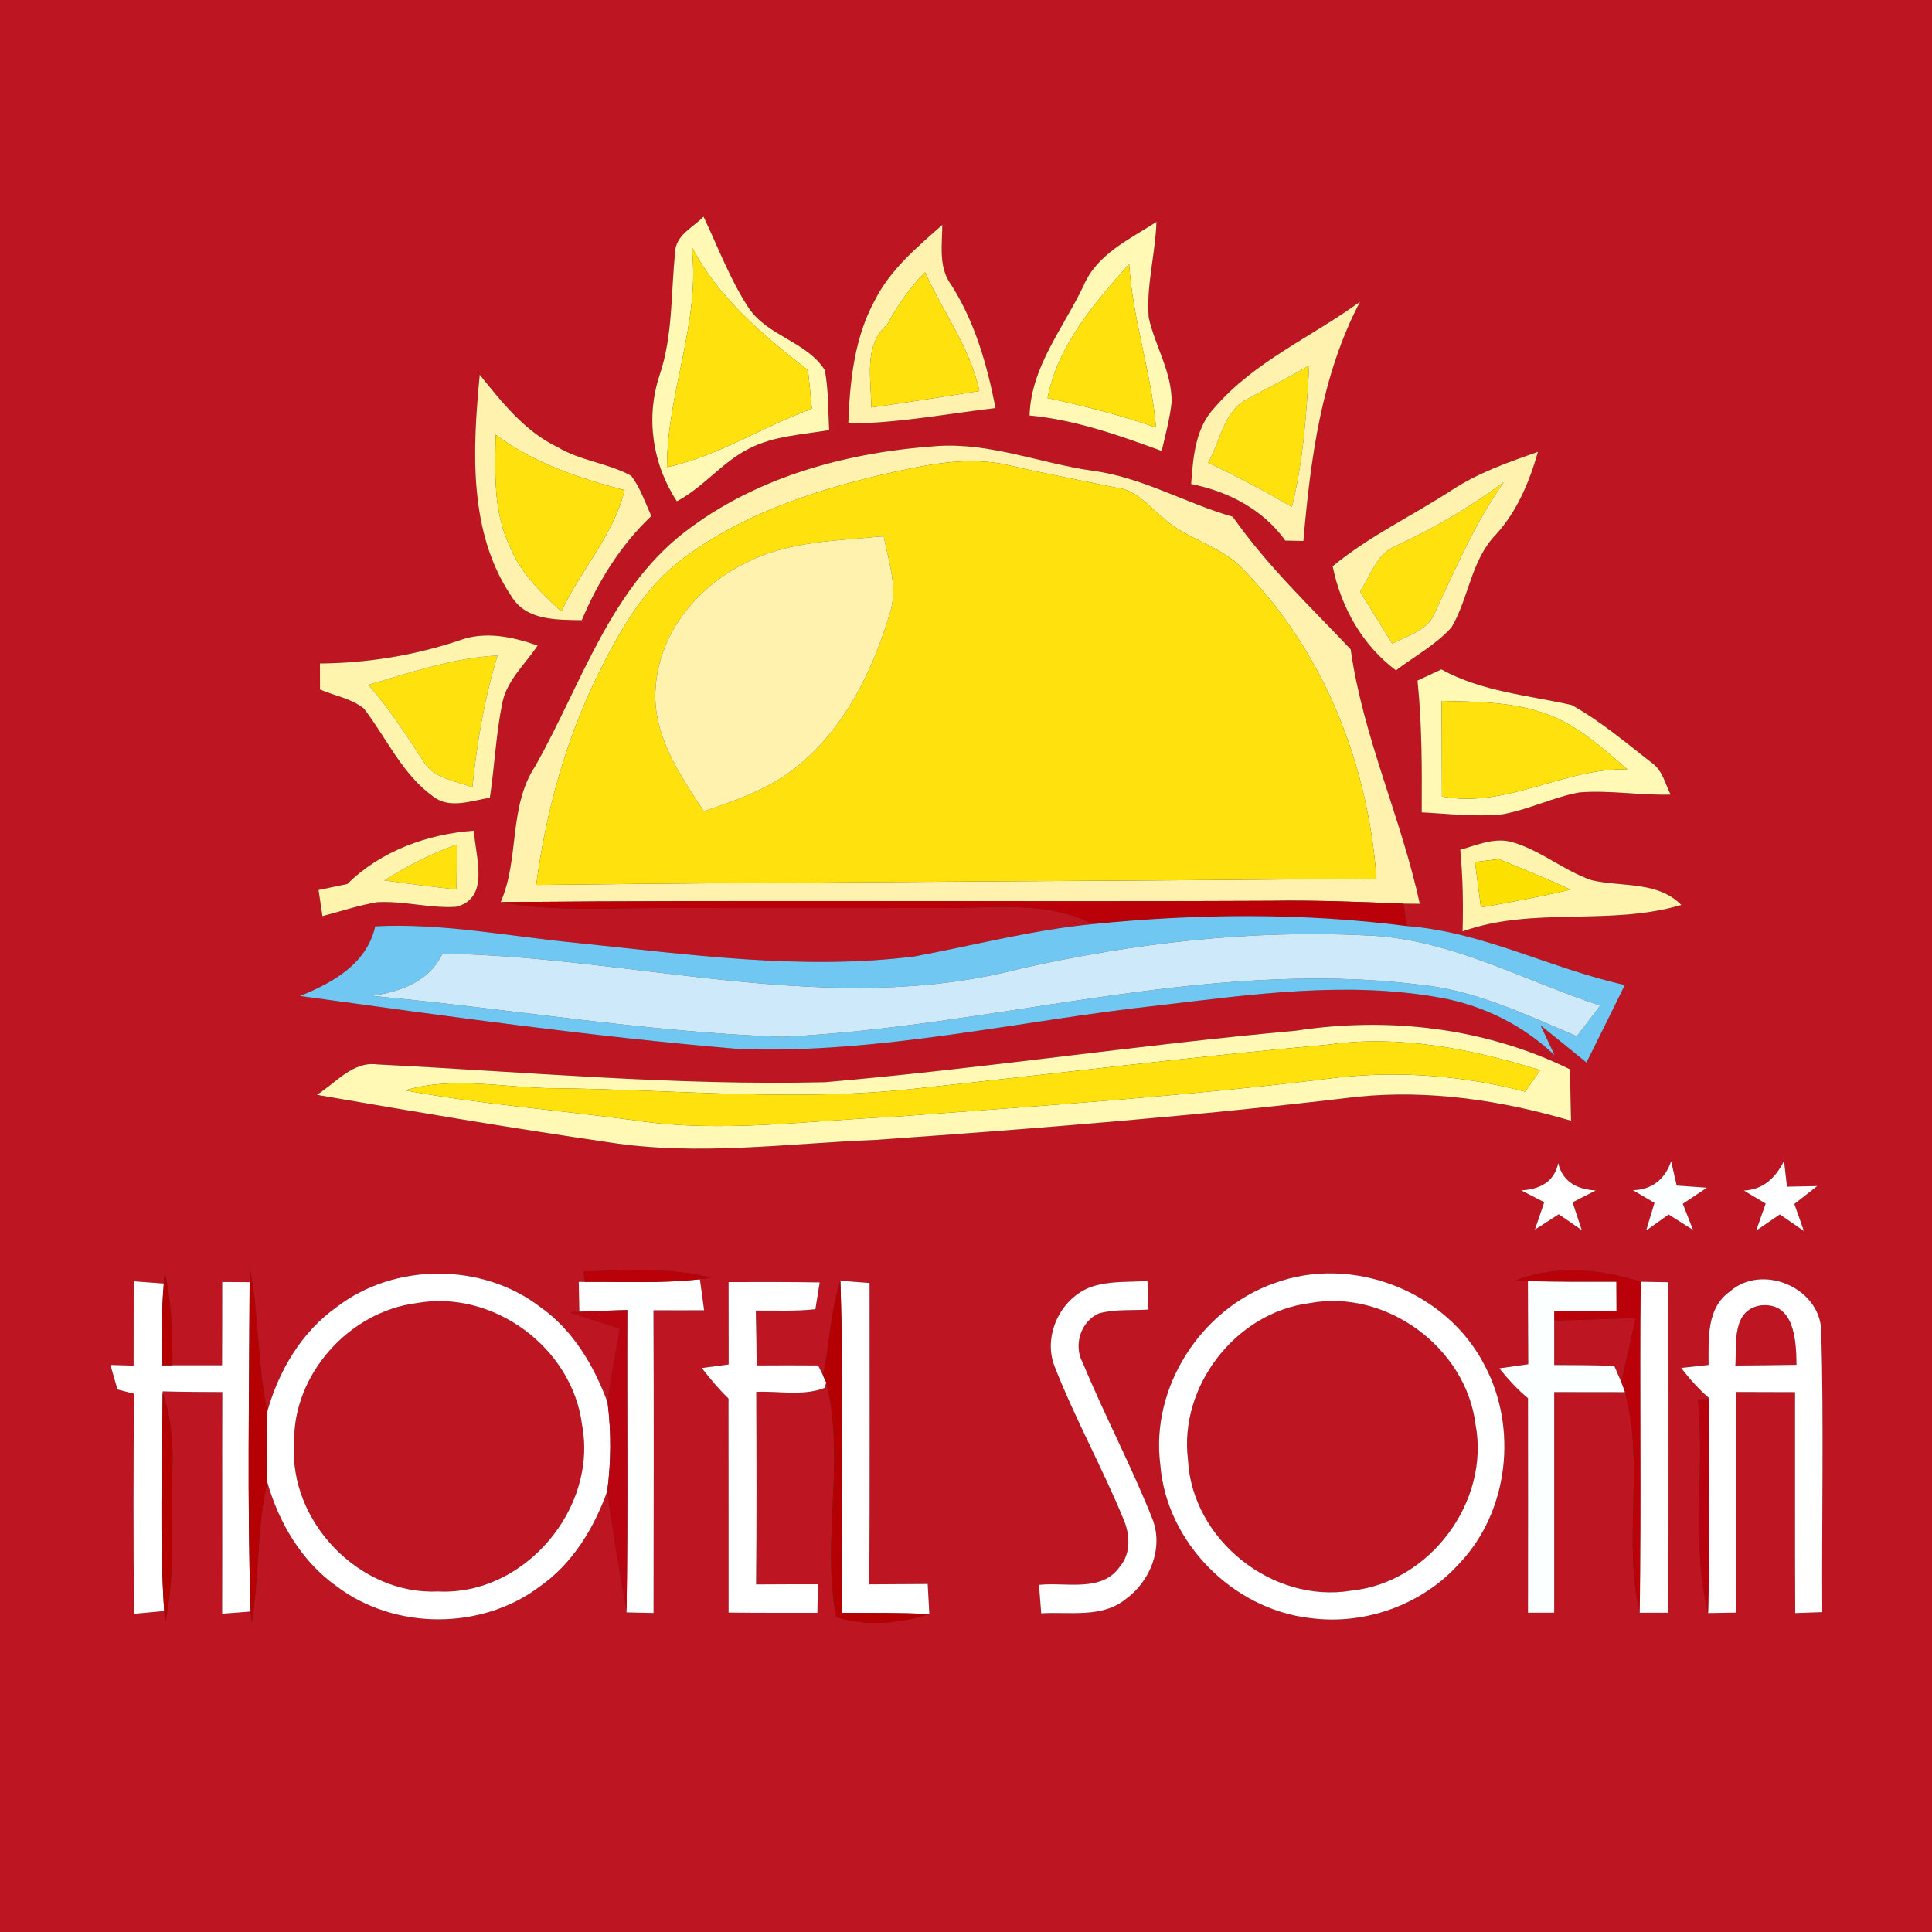 <?xml version="1.0" encoding="UTF-8" standalone="no"?>
<svg xmlns="http://www.w3.org/2000/svg" xmlns:xlink="http://www.w3.org/1999/xlink" xmlns:serif="http://www.serif.com/" width="100%" height="100%" viewBox="0 0 225 225" version="1.1" xml:space="preserve" style="fill-rule:evenodd;clip-rule:evenodd;stroke-linejoin:round;stroke-miterlimit:2;">
    <rect x="0" y="0" width="225" height="225" fill="#333333" stroke="none"/>
    <g id="_-bd1522ff" serif:id="#bd1522ff">
        <path d="M0,0L225,0L225,225L0,225L0,0M78.63,29.35C78.12,34.16 78.38,39.09 76.8,43.74C75.18,48.67 75.98,54.06 78.83,58.38C81.95,56.73 84.12,53.79 87.28,52.22C90.15,50.76 93.44,50.62 96.56,50.09C96.44,47.76 96.49,45.41 96.06,43.11C93.96,39.78 89.39,39.15 87.19,35.86C85.01,32.54 83.63,28.79 81.93,25.23C80.73,26.48 78.68,27.38 78.63,29.35M101.91,34.92C99.49,39.31 98.97,44.4 98.79,49.32C104.55,49.3 110.23,48.19 115.94,47.52C114.96,42.52 113.56,37.55 110.8,33.21C109.27,31.16 109.73,28.57 109.74,26.19C106.81,28.78 103.71,31.37 101.91,34.92M126.2,33.25C123.86,38.18 120.07,42.71 119.9,48.39C125.24,48.89 130.29,50.69 135.29,52.52C135.72,50.66 136.23,48.81 136.44,46.91C136.53,43.4 134.52,40.33 133.78,36.99C133.48,33.24 134.56,29.57 134.68,25.84C131.54,27.88 127.76,29.58 126.2,33.25M141.46,47.46C139.19,49.86 138.95,53.25 138.72,56.37C143.04,57.23 147.08,59.32 149.69,62.96C150.21,62.97 151.27,62.99 151.79,63C152.63,53.46 153.87,43.74 158.39,35.14C152.76,39.24 146.07,42.1 141.46,47.46M55.87,43.64C55.05,52.26 54.49,61.94 59.57,69.46C61.29,72.3 64.85,72.17 67.75,72.23C69.66,67.71 72.27,63.48 75.86,60.09C75.12,58.51 74.58,56.81 73.51,55.41C70.81,53.93 67.59,53.67 64.93,52.07C61.11,50.24 58.46,46.86 55.87,43.64M80.46,61.42C71.13,68.14 67.76,79.67 62.31,89.26C59.19,94.04 60.53,99.97 58.31,105.06C64.47,106.2 70.76,105.73 76.99,105.75C87.97,105.76 98.95,105.76 109.93,105.75C115.75,105.78 121.88,104.85 127.28,107.62C120.25,108.3 113.42,110.1 106.49,111.39C93.32,113.04 80.05,111.13 66.94,109.79C59.2,109.03 51.5,107.48 43.7,107.88C42.73,112.24 38.75,114.46 34.94,115.99C51.92,118.32 68.91,120.73 85.99,122.16C102.46,122.78 118.63,118.86 134.93,117.09C145.78,115.81 156.87,114.22 167.74,116.19C172.72,117.08 177.37,119.39 181.05,122.89C180.64,122.02 179.82,120.28 179.41,119.41C181.2,120.84 182.98,122.29 184.76,123.74C186.25,120.74 187.75,117.73 189.23,114.71C180.65,112.83 172.71,108.52 163.85,107.85C163.75,107.2 163.54,105.89 163.44,105.24L165.35,105.26C163.18,95.24 158.73,85.81 157.3,75.62C152.57,70.61 147.53,65.85 143.57,60.18C138.02,58.59 132.94,55.54 127.14,54.81C121.1,53.93 115.24,51.51 109.06,51.95C98.98,52.65 88.69,55.35 80.46,61.42M169.09,57.07C164.48,60.07 159.46,62.42 155.2,65.95C156.19,70.73 158.63,75.12 162.57,78.07C164.74,76.42 167.22,75.1 169.05,73.05C171.08,69.6 171.31,65.25 174.2,62.27C176.68,59.55 178.11,56.13 179.11,52.62C175.66,53.83 172.17,55.05 169.09,57.07M53.45,74.6C48.22,76.34 42.77,77.22 37.26,77.27C37.26,78.28 37.26,79.29 37.27,80.3C38.96,81.03 40.92,81.34 42.38,82.52C45.02,85.94 46.82,90.15 50.42,92.74C52.37,94.28 54.89,93.23 57.05,92.91C57.6,89.24 57.76,85.5 58.5,81.86C59.03,79.22 61.18,77.34 62.61,75.18C59.66,74.15 56.48,73.46 53.45,74.6M165.08,79.26C165.61,84.36 165.6,89.49 165.57,94.61C168.7,94.77 171.85,95.16 174.99,94.83C178.07,94.28 180.9,92.83 183.97,92.28C187.5,92.01 191.03,92.64 194.56,92.54C193.91,91.26 193.61,89.68 192.34,88.82C189.33,86.47 186.38,83.98 183.05,82.11C177.93,80.96 172.55,80.55 167.86,77.96C166.93,78.39 166,78.82 165.08,79.26M40.45,102.95C39.33,103.19 38.22,103.42 37.1,103.65C37.25,104.66 37.4,105.68 37.55,106.69C39.68,106.14 41.77,105.43 43.94,105.07C47.01,104.9 50.05,105.8 53.13,105.61C57.17,104.56 55.32,99.69 55.2,96.74C49.79,97.13 44.36,99.09 40.45,102.95M170.06,98.96C170.36,102.12 170.42,105.3 170.33,108.47C178.57,105.53 187.49,107.88 195.81,105.39C193.03,102.59 188.86,103.32 185.36,102.51C182.06,101.38 179.36,98.96 175.98,98.04C173.95,97.52 171.98,98.44 170.06,98.96M150.97,120.03C132.64,121.68 114.43,124.45 96.1,126.03C78.68,126.45 61.3,124.83 43.92,123.96C41.06,123.58 39.11,126.14 36.9,127.5C48.23,129.46 59.57,131.38 70.95,133.04C81.25,134.65 91.67,133.16 102,132.75C120.72,131.43 139.43,129.96 158.06,127.73C166.46,126.88 174.91,128.15 182.96,130.52C182.91,128.52 182.88,126.53 182.85,124.54C173.01,119.69 161.76,118.38 150.97,120.03M177.16,138.63C177.83,138.98 179.17,139.66 179.84,140.01C179.57,140.81 179.03,142.41 178.75,143.2C179.45,142.76 180.83,141.86 181.53,141.41C182.42,142.02 183.31,142.64 184.21,143.26C183.94,142.45 183.4,140.83 183.14,140.02C183.81,139.68 185.16,138.99 185.84,138.64C183.68,138.51 181.98,137.66 181.47,135.45C181.02,137.66 179.31,138.51 177.16,138.63M194.62,135.24C193.91,137.3 192.44,138.55 190.17,138.61C191.01,139.1 191.85,139.59 192.68,140.09C192.35,141.16 192.03,142.23 191.71,143.31C192.36,142.84 193.67,141.91 194.33,141.44C195.27,142.04 196.22,142.64 197.17,143.24C196.78,142.22 196.38,141.21 195.98,140.19C196.91,139.57 197.85,138.94 198.79,138.32C197.91,138.25 196.15,138.13 195.27,138.07C195.05,137.12 194.83,136.18 194.62,135.24M203.09,138.65C203.72,139.03 205,139.79 205.63,140.17C205.36,140.96 204.8,142.53 204.52,143.32C205.21,142.85 206.59,141.91 207.28,141.43C208.21,142.07 209.14,142.72 210.08,143.36C209.71,142.31 209.34,141.26 208.97,140.21C209.86,139.51 210.74,138.82 211.63,138.13C210.75,138.14 208.99,138.18 208.11,138.2C208.03,137.44 207.86,135.94 207.77,135.19C206.82,137.11 205.38,138.55 203.09,138.65M67.95,148.08L68.12,149.29L67.4,149.29C67.42,150.45 67.44,151.61 67.47,152.77L66.33,152.83C68.27,153.48 70.22,154.11 72.17,154.73C71.7,157.6 71.11,160.46 70.76,163.35C69.18,159.04 66.71,154.86 62.87,152.18C56.12,147.03 45.95,147.04 39.21,152.22C35.12,155.12 32.47,159.62 31.13,164.39C29.96,158.96 30.19,153.37 29.13,147.94L29.07,149.32C28.27,149.31 26.68,149.31 25.88,149.3C25.88,152.53 25.88,155.77 25.86,159L20.08,159C20.12,155.37 19.96,151.73 19.2,148.17L19.08,149.48C17.91,149.39 16.74,149.3 15.57,149.22C15.56,152.49 15.56,155.77 15.56,159.04C14.88,159.02 13.54,158.98 12.86,158.96C13.07,159.67 13.48,161.1 13.68,161.82C14.16,161.94 15.12,162.19 15.6,162.31C15.54,170.85 15.52,179.4 15.61,187.94C16.49,187.86 18.24,187.7 19.12,187.62L19.26,188.86C20.47,182.99 19.89,176.97 20.08,171.02C20.18,168.04 19.92,165.03 18.94,162.2L18.94,162.04C21.26,162.1 23.58,162.12 25.89,162.12C25.86,170.72 25.9,179.33 25.87,187.93C26.7,187.87 28.36,187.74 29.19,187.68L29.32,188.96C30.2,183.54 29.9,177.99 31.13,172.62C32.49,177.35 35.12,181.84 39.18,184.72C45.95,189.87 56.12,189.88 62.89,184.74C66.69,182.08 69.18,177.96 70.72,173.66C71.39,178.3 72.1,182.94 72.97,187.54L72.97,187.78C73.75,187.8 75.33,187.83 76.11,187.85C76.12,176.09 76.16,164.34 76.1,152.59C78.07,152.6 80.03,152.6 82,152.59C81.84,151.39 81.67,150.18 81.51,148.98L82.86,148.8C77.98,147.59 72.93,147.93 67.95,148.08M176.56,149.11L177.94,149.18C177.96,152.41 177.95,155.64 177.98,158.88C177.13,159 175.45,159.24 174.61,159.36C175.62,160.61 176.7,161.8 177.95,162.84C177.96,171.16 177.96,179.49 177.95,187.81L181,187.81L181,162.12C183.75,162.12 186.49,162.12 189.24,162.13C191.56,170.52 188.97,179.36 190.96,187.82L194.3,187.82C194.33,174.99 194.31,162.16 194.31,149.33C193.23,149.31 192.15,149.29 191.08,149.27C186.36,147.81 181.27,147.28 176.56,149.11M95.85,160.2L95.28,159.02C92.89,159 90.5,159 88.12,159.02C88.1,156.89 88.07,154.76 88.02,152.63C90.33,152.61 92.66,152.73 94.96,152.47C95.09,151.69 95.34,150.13 95.46,149.35C91.93,149.29 88.39,149.3 84.85,149.31C84.85,152.51 84.85,155.71 84.86,158.91C84.08,159.01 82.51,159.22 81.73,159.32C82.69,160.56 83.7,161.77 84.84,162.87C84.86,171.18 84.84,179.49 84.85,187.8C88.29,187.84 91.74,187.83 95.19,187.83C95.2,187 95.24,185.33 95.25,184.5C92.85,184.5 90.45,184.5 88.05,184.52C88.13,177.04 88.1,169.57 88.07,162.1C90.7,161.98 93.48,162.61 96,161.65L96.23,161.02C98.48,169.83 95.66,179.36 97.38,188.32C100.93,189.42 104.74,189.11 108.23,187.96C108.16,186.79 108.1,185.63 108.04,184.47C105.77,184.49 103.51,184.5 101.24,184.51C101.31,172.82 101.26,161.12 101.27,149.42C100.14,149.33 99,149.24 97.87,149.16C96.72,152.74 96.61,156.53 95.85,160.2M148.35,149.46C139.86,152.48 133.97,161.56 135.13,170.58C135.83,179.6 143.56,187.4 152.51,188.43C158.92,189.32 165.68,186.89 169.99,182.04C175.69,176.03 176.77,166.36 172.94,159.09C168.55,150.39 157.48,146.05 148.35,149.46M201.46,150.41C198.7,152.36 198.99,155.98 198.98,158.96C198.18,159.05 196.59,159.22 195.79,159.31C196.75,160.56 197.79,161.75 199,162.78L199,162.94C198.68,162.95 198.05,162.98 197.74,162.99C198.56,171.26 196.92,179.72 198.92,187.86C199.74,187.84 201.38,187.82 202.2,187.8C202.22,179.24 202.18,170.67 202.22,162.11C204.49,162.11 206.77,162.12 209.05,162.13C209.06,170.7 209.03,179.28 209.07,187.86C209.86,187.83 211.43,187.78 212.22,187.75C212.15,176.8 212.41,165.84 212.1,154.9C211.88,149.92 205.2,147.12 201.46,150.41M122.82,159.15C125.22,165.27 128.43,171.03 130.92,177.11C131.6,178.8 131.69,180.95 130.44,182.41C128.35,185.5 124.14,184.23 121,184.57C121.09,185.67 121.17,186.78 121.26,187.89C124.53,187.68 128.33,188.48 131.1,186.23C133.94,184.19 135.52,180.27 134.22,176.92C131.77,170.73 128.63,164.84 126.09,158.69C124.98,156.68 125.86,153.88 127.98,152.96C129.85,152.44 131.83,152.64 133.75,152.51C133.72,151.67 133.66,150.01 133.63,149.18C131.48,149.34 129.25,149.15 127.18,149.84C123.53,151.08 121.4,155.56 122.82,159.15Z" style="fill:rgb(189,21,34);fill-rule:nonzero;"></path>
        <path d="M48.5,151.76C57.42,150.14 66.64,156.94 67.78,165.91C69.65,175.71 61.04,185.85 51.03,185.34C41.84,185.79 33.57,177.14 34.26,168C34.1,160.05 40.68,152.75 48.5,151.76Z" style="fill:rgb(189,21,34);fill-rule:nonzero;"></path>
        <path d="M152.48,151.77C161.4,150.08 170.72,156.91 171.84,165.89C173.54,174.9 166.5,184.31 157.4,185.24C148.19,186.8 138.81,179.3 138.35,169.98C137.29,161.42 143.94,152.86 152.48,151.77Z" style="fill:rgb(189,21,34);fill-rule:nonzero;"></path>
        <path d="M202.1,159.03C202.25,156.5 201.65,152.55 205.08,152.02C209.01,151.64 209.19,156.17 209.22,158.95C206.85,158.99 204.47,159.01 202.1,159.03Z" style="fill:rgb(189,21,34);fill-rule:nonzero;"></path>
        <path d="M181,153.8C184.16,153.7 187.33,153.6 190.49,153.49C189.94,155.99 189.38,158.48 188.82,160.98C188.62,160.5 188.21,159.56 188,159.08C185.67,158.97 183.33,158.99 181,158.97L181,153.8Z" style="fill:rgb(189,21,34);fill-rule:nonzero;"></path>
    </g>
    <g id="_-fff9b5ff" serif:id="#fff9b5ff">
        <path d="M78.63,29.35C78.68,27.38 80.73,26.48 81.93,25.23C83.63,28.79 85.01,32.54 87.19,35.86C89.39,39.15 93.96,39.78 96.06,43.11C96.49,45.41 96.44,47.76 96.56,50.09C93.44,50.62 90.15,50.76 87.28,52.22C84.12,53.79 81.95,56.73 78.83,58.38C75.98,54.06 75.18,48.67 76.8,43.74C78.38,39.09 78.12,34.16 78.63,29.35M80.55,28.73C81.62,37.52 77.66,45.71 77.68,54.41C83.67,53.11 88.84,49.66 94.55,47.6C94.41,46.11 94.25,44.61 94.1,43.12C88.87,39.06 83.67,34.7 80.55,28.73Z" style="fill:rgb(255,249,181);fill-rule:nonzero;"></path>
        <path d="M126.2,33.25C127.76,29.58 131.54,27.88 134.68,25.84C134.56,29.57 133.48,33.24 133.78,36.99C134.52,40.33 136.53,43.4 136.44,46.91C136.23,48.81 135.72,50.66 135.29,52.52C130.29,50.69 125.24,48.89 119.9,48.39C120.07,42.71 123.86,38.18 126.2,33.25M122,46.36C126.27,47.28 130.51,48.34 134.63,49.79C134.08,43.35 131.89,37.19 131.5,30.73C127.46,35.35 123.21,40.13 122,46.36Z" style="fill:rgb(255,249,181);fill-rule:nonzero;"></path>
        <path d="M165.08,79.26C166,78.82 166.93,78.39 167.86,77.96C172.55,80.55 177.93,80.96 183.05,82.11C186.38,83.98 189.33,86.47 192.34,88.82C193.61,89.68 193.91,91.26 194.56,92.54C191.03,92.64 187.5,92.01 183.97,92.28C180.9,92.83 178.07,94.28 174.99,94.83C171.85,95.16 168.7,94.77 165.57,94.61C165.6,89.49 165.61,84.36 165.08,79.26M167.89,81.63C167.9,85.34 167.91,89.05 167.93,92.76C175.43,94.18 182.08,89.44 189.51,89.59C186.76,87.24 184.03,84.71 180.62,83.35C176.58,81.73 172.16,81.72 167.89,81.63Z" style="fill:rgb(255,249,181);fill-rule:nonzero;"></path>
        <path d="M150.97,120.03C161.76,118.38 173.01,119.69 182.85,124.54C182.88,126.53 182.91,128.52 182.96,130.52C174.91,128.15 166.46,126.88 158.06,127.73C139.43,129.96 120.72,131.43 102,132.75C91.67,133.16 81.25,134.65 70.95,133.04C59.57,131.38 48.23,129.46 36.9,127.5C39.11,126.14 41.06,123.58 43.92,123.96C61.3,124.83 78.68,126.45 96.1,126.03C114.43,124.45 132.64,121.68 150.97,120.03M154.75,121.65C138.74,123.07 122.79,125.05 106.81,126.76C92.89,128.33 78.89,126.91 64.94,126.74C59.03,126.77 52.98,125.26 47.18,126.98C56.09,128.63 65.14,129.28 74.11,130.5C84.01,131.97 94,130.51 103.93,130.07C121.26,128.78 138.61,127.63 155.86,125.48C163.14,124.69 170.53,125.28 177.62,127.13C178.2,126.3 178.78,125.46 179.37,124.63C171.42,122.17 163.09,120.49 154.75,121.65Z" style="fill:rgb(255,249,181);fill-rule:nonzero;"></path>
    </g>
    <g id="_-fff2aeff" serif:id="#fff2aeff">
        <path d="M101.91,34.92C103.71,31.37 106.81,28.78 109.74,26.19C109.73,28.57 109.27,31.16 110.8,33.21C113.56,37.55 114.96,42.52 115.94,47.52C110.23,48.19 104.55,49.3 98.79,49.32C98.97,44.4 99.49,39.31 101.91,34.92M103.34,37.78C100.5,40.25 101.5,44.15 101.46,47.45C105.67,46.86 109.87,46.2 114.06,45.54C112.98,40.5 109.82,36.34 107.73,31.72C105.95,33.51 104.52,35.57 103.34,37.78Z" style="fill:rgb(255,242,174);fill-rule:nonzero;"></path>
        <path d="M55.87,43.64C58.46,46.86 61.11,50.24 64.93,52.07C67.59,53.67 70.81,53.93 73.51,55.41C74.58,56.81 75.12,58.51 75.86,60.09C72.27,63.48 69.66,67.71 67.75,72.23C64.85,72.17 61.29,72.3 59.57,69.46C54.49,61.94 55.05,52.26 55.87,43.64M57.73,50.63C57.65,55 57.42,59.61 59.39,63.66C60.61,66.71 63,69.02 65.37,71.2C67.63,66.39 71.44,62.32 72.74,57.09C67.45,55.69 62.16,53.95 57.73,50.63Z" style="fill:rgb(255,242,174);fill-rule:nonzero;"></path>
        <path d="M80.46,61.42C88.69,55.35 98.98,52.65 109.06,51.95C115.24,51.51 121.1,53.93 127.14,54.81C132.94,55.54 138.02,58.59 143.57,60.18C147.53,65.85 152.57,70.61 157.3,75.62C158.73,85.81 163.18,95.24 165.35,105.26L163.44,105.24C158.3,105.03 153.15,104.83 148.01,104.91C118.11,105.06 88.2,104.8 58.31,105.06C60.53,99.97 59.19,94.04 62.31,89.26C67.76,79.67 71.13,68.14 80.46,61.42M102.16,55.41C94.29,57.31 86.39,59.99 79.81,64.85C75.08,68.27 72.14,73.48 69.62,78.61C65.85,86.28 63.56,94.61 62.45,103.06C95.07,102.69 127.69,102.64 160.3,102.33C159.33,88.77 153.98,75.37 144.22,65.75C141.68,63.45 138.14,62.71 135.59,60.43C133.83,59.03 132.34,56.99 129.92,56.78C125.87,55.93 121.8,55.19 117.76,54.25C112.57,52.94 107.25,54.27 102.16,55.41Z" style="fill:rgb(255,242,174);fill-rule:nonzero;"></path>
    </g>
    <g id="_-ffe10dff" serif:id="#ffe10dff">
        <path d="M80.55,28.73C83.67,34.7 88.87,39.06 94.1,43.12C94.25,44.61 94.41,46.11 94.55,47.6C88.84,49.66 83.67,53.11 77.68,54.41C77.66,45.71 81.62,37.52 80.55,28.73Z" style="fill:rgb(255,225,13);fill-rule:nonzero;"></path>
        <path d="M122,46.36C123.21,40.13 127.46,35.35 131.5,30.73C131.89,37.19 134.08,43.35 134.63,49.79C130.51,48.34 126.27,47.28 122,46.36Z" style="fill:rgb(255,225,13);fill-rule:nonzero;"></path>
        <path d="M103.34,37.78C104.52,35.57 105.95,33.51 107.73,31.72C109.82,36.34 112.98,40.5 114.06,45.54C109.87,46.2 105.67,46.86 101.46,47.45C101.5,44.15 100.5,40.25 103.34,37.78Z" style="fill:rgb(255,225,13);fill-rule:nonzero;"></path>
        <path d="M145.3,46.45C147.68,45.14 150.14,43.96 152.47,42.55C152.16,48.08 151.79,53.63 150.46,59.04C147.28,57.18 144.02,55.47 140.7,53.89C142.13,51.38 142.49,47.85 145.3,46.45Z" style="fill:rgb(255,225,13);fill-rule:nonzero;"></path>
        <path d="M57.73,50.63C62.16,53.95 67.45,55.69 72.74,57.09C71.44,62.32 67.63,66.39 65.37,71.2C63,69.02 60.61,66.71 59.39,63.66C57.42,59.61 57.65,55 57.73,50.63Z" style="fill:rgb(255,225,13);fill-rule:nonzero;"></path>
        <path d="M102.16,55.41C107.25,54.27 112.57,52.94 117.76,54.25C121.8,55.19 125.87,55.93 129.92,56.78C132.34,56.99 133.83,59.03 135.59,60.43C138.14,62.71 141.68,63.45 144.22,65.75C153.98,75.37 159.33,88.77 160.3,102.33C127.69,102.64 95.07,102.69 62.45,103.06C63.56,94.61 65.85,86.28 69.62,78.61C72.14,73.48 75.08,68.27 79.81,64.85C86.39,59.99 94.29,57.31 102.16,55.41M86.62,65.67C81.16,68.4 76.78,73.76 76.36,80.01C75.89,85.44 79.12,90.17 81.97,94.48C85.86,93.16 89.85,91.79 93.04,89.1C98.45,84.63 101.65,78.07 103.62,71.46C104.63,68.47 103.47,65.4 102.92,62.45C97.42,62.99 91.62,62.99 86.62,65.67Z" style="fill:rgb(255,225,13);fill-rule:nonzero;"></path>
        <path d="M162.62,63.55C167.03,61.5 171.24,59.04 175.14,56.14C171.82,60.84 169.55,66.12 167.13,71.31C166.32,73.44 163.95,74 162.14,74.96C160.89,72.93 159.64,70.91 158.38,68.88C159.65,67.02 160.31,64.43 162.62,63.55Z" style="fill:rgb(255,225,13);fill-rule:nonzero;"></path>
        <path d="M42.88,79.76C47.83,78.32 52.77,76.62 57.95,76.34C56.41,81.34 55.54,86.5 55.01,91.7C53.06,90.91 50.52,90.71 49.35,88.71C47.32,85.63 45.35,82.51 42.88,79.76Z" style="fill:rgb(255,225,13);fill-rule:nonzero;"></path>
        <path d="M167.89,81.63C172.16,81.72 176.58,81.73 180.62,83.35C184.03,84.71 186.76,87.24 189.51,89.59C182.08,89.44 175.43,94.18 167.93,92.76C167.91,89.05 167.9,85.34 167.89,81.63Z" style="fill:rgb(255,225,13);fill-rule:nonzero;"></path>
        <path d="M44.77,102.53C47.43,100.85 50.24,99.4 53.21,98.34C53.2,100.09 53.19,101.83 53.16,103.58C50.36,103.29 47.56,102.93 44.77,102.53Z" style="fill:rgb(255,225,13);fill-rule:nonzero;"></path>
        <path d="M154.75,121.65C163.09,120.49 171.42,122.17 179.37,124.63C178.78,125.46 178.2,126.3 177.62,127.13C170.53,125.28 163.14,124.69 155.86,125.48C138.61,127.63 121.26,128.78 103.93,130.07C94,130.51 84.01,131.97 74.11,130.5C65.14,129.28 56.09,128.63 47.18,126.98C52.98,125.26 59.03,126.77 64.94,126.74C78.89,126.91 92.89,128.33 106.81,126.76C122.79,125.05 138.74,123.07 154.75,121.65Z" style="fill:rgb(255,225,13);fill-rule:nonzero;"></path>
    </g>
    <g id="_-fff1aeff" serif:id="#fff1aeff">
        <path d="M141.46,47.46C146.07,42.1 152.76,39.24 158.39,35.14C153.87,43.74 152.63,53.46 151.79,63C151.27,62.99 150.21,62.97 149.69,62.96C147.08,59.32 143.04,57.23 138.72,56.37C138.95,53.25 139.19,49.86 141.46,47.46M145.3,46.45C142.49,47.85 142.13,51.38 140.7,53.89C144.02,55.47 147.28,57.18 150.46,59.04C151.79,53.63 152.16,48.08 152.47,42.55C150.14,43.96 147.68,45.14 145.3,46.45Z" style="fill:rgb(255,241,174);fill-rule:nonzero;"></path>
        <path d="M169.09,57.07C172.17,55.05 175.66,53.83 179.11,52.62C178.11,56.13 176.68,59.55 174.2,62.27C171.31,65.25 171.08,69.6 169.05,73.05C167.22,75.1 164.74,76.42 162.57,78.07C158.63,75.12 156.19,70.73 155.2,65.95C159.46,62.42 164.48,60.07 169.09,57.07M162.62,63.55C160.31,64.43 159.65,67.02 158.38,68.88C159.64,70.91 160.89,72.93 162.14,74.96C163.95,74 166.32,73.44 167.13,71.31C169.55,66.12 171.82,60.84 175.14,56.14C171.24,59.04 167.03,61.5 162.62,63.55Z" style="fill:rgb(255,241,174);fill-rule:nonzero;"></path>
        <path d="M86.62,65.67C91.62,62.99 97.42,62.99 102.92,62.45C103.47,65.4 104.63,68.47 103.62,71.46C101.65,78.07 98.45,84.63 93.04,89.1C89.85,91.79 85.86,93.16 81.97,94.48C79.12,90.17 75.89,85.44 76.36,80.01C76.78,73.76 81.16,68.4 86.62,65.67Z" style="fill:rgb(255,241,174);fill-rule:nonzero;"></path>
    </g>
    <g id="_-fff4aeff" serif:id="#fff4aeff">
        <path d="M53.45,74.6C56.48,73.46 59.66,74.15 62.61,75.18C61.18,77.34 59.03,79.22 58.5,81.86C57.76,85.5 57.6,89.24 57.05,92.91C54.89,93.23 52.37,94.28 50.42,92.74C46.82,90.15 45.02,85.94 42.38,82.52C40.92,81.34 38.96,81.03 37.27,80.3C37.26,79.29 37.26,78.28 37.26,77.27C42.77,77.22 48.22,76.34 53.45,74.6M42.88,79.76C45.35,82.51 47.32,85.63 49.35,88.71C50.52,90.71 53.06,90.91 55.01,91.7C55.54,86.5 56.41,81.34 57.95,76.34C52.77,76.62 47.83,78.32 42.88,79.76Z" style="fill:rgb(255,244,174);fill-rule:nonzero;"></path>
        <path d="M40.45,102.95C44.36,99.09 49.79,97.13 55.2,96.74C55.32,99.69 57.17,104.56 53.13,105.61C50.05,105.8 47.01,104.9 43.94,105.07C41.77,105.43 39.68,106.14 37.55,106.69C37.4,105.68 37.25,104.66 37.1,103.65C38.22,103.42 39.33,103.19 40.45,102.95M44.77,102.53C47.56,102.93 50.36,103.29 53.16,103.58C53.19,101.83 53.2,100.09 53.21,98.34C50.24,99.4 47.43,100.85 44.77,102.53Z" style="fill:rgb(255,244,174);fill-rule:nonzero;"></path>
        <path d="M170.06,98.96C171.98,98.44 173.95,97.52 175.98,98.04C179.36,98.96 182.06,101.38 185.36,102.51C188.86,103.32 193.03,102.59 195.81,105.39C187.49,107.88 178.57,105.53 170.33,108.47C170.42,105.3 170.36,102.12 170.06,98.96M171.78,100.39C172.01,102.15 172.24,103.91 172.47,105.68C175.96,105.06 179.45,104.42 182.9,103.61C180.16,102.33 177.35,101.21 174.56,100.05C173.87,100.13 172.47,100.31 171.78,100.39Z" style="fill:rgb(255,244,174);fill-rule:nonzero;"></path>
    </g>
    <g id="_-fce100ff" serif:id="#fce100ff">
        <path d="M171.78,100.39C172.47,100.31 173.87,100.13 174.56,100.05C177.35,101.21 180.16,102.33 182.9,103.61C179.45,104.42 175.96,105.06 172.47,105.68C172.24,103.91 172.01,102.15 171.78,100.39Z" style="fill:rgb(252,225,0);fill-rule:nonzero;"></path>
    </g>
    <g id="_-ba0008ff" serif:id="#ba0008ff">
        <path d="M58.31,105.06C88.2,104.8 118.11,105.06 148.01,104.91C153.15,104.83 158.3,105.03 163.44,105.24C163.54,105.89 163.75,107.2 163.85,107.85C151.73,106.29 139.43,106.4 127.28,107.62C121.88,104.85 115.75,105.78 109.93,105.75C98.95,105.76 87.97,105.76 76.99,105.75C70.76,105.73 64.47,106.2 58.31,105.06Z" style="fill:rgb(186,0,8);fill-rule:nonzero;"></path>
        <path d="M176.56,149.11C181.27,147.28 186.36,147.81 191.08,149.27C190.95,162.12 191.17,174.97 190.96,187.82C188.97,179.36 191.56,170.52 189.24,162.13C189.13,161.84 188.92,161.26 188.82,160.98C189.38,158.48 189.94,155.99 190.49,153.49C187.33,153.6 184.16,153.7 181,153.8L181,152.65L188.25,152.65C188.24,151.81 188.23,150.12 188.23,149.28C184.8,149.28 181.37,149.32 177.94,149.18L176.56,149.11Z" style="fill:rgb(186,0,8);fill-rule:nonzero;"></path>
    </g>
    <g id="_-70c7f2ff" serif:id="#70c7f2ff">
        <path d="M127.28,107.62C139.43,106.4 151.73,106.29 163.85,107.85C172.71,108.52 180.65,112.83 189.23,114.71C187.75,117.73 186.25,120.74 184.76,123.74C182.98,122.29 181.2,120.84 179.41,119.41C179.82,120.28 180.64,122.02 181.05,122.89C177.37,119.39 172.72,117.08 167.74,116.19C156.87,114.22 145.78,115.81 134.93,117.09C118.63,118.86 102.46,122.78 85.99,122.16C68.91,120.73 51.92,118.32 34.94,115.99C38.75,114.46 42.73,112.24 43.7,107.88C51.5,107.48 59.2,109.03 66.94,109.79C80.05,111.13 93.32,113.04 106.49,111.39C113.42,110.1 120.25,108.3 127.28,107.62M118.9,112.79C96.66,118.62 73.94,111.38 51.53,111.06C49.98,114.32 46.67,115.48 43.32,115.98C59.22,117.45 75.02,120.17 90.99,120.75C115.77,119.63 140.18,111.6 165.13,114.65C171.69,115.26 177.67,118.15 183.64,120.68C184.54,119.49 185.45,118.3 186.36,117.11C177.32,114.15 168.68,109.23 158.98,108.93C145.52,108.27 132.02,109.85 118.9,112.79Z" style="fill:rgb(112,199,242);fill-rule:nonzero;"></path>
    </g>
    <g id="_-cee9faff" serif:id="#cee9faff">
        <path d="M118.9,112.79C132.02,109.85 145.52,108.27 158.98,108.93C168.68,109.23 177.32,114.15 186.36,117.11C185.45,118.3 184.54,119.49 183.64,120.68C177.67,118.15 171.69,115.26 165.13,114.65C140.18,111.6 115.77,119.63 90.99,120.75C75.02,120.17 59.22,117.45 43.32,115.98C46.67,115.48 49.98,114.32 51.53,111.06C73.94,111.38 96.66,118.62 118.9,112.79Z" style="fill:rgb(206,233,250);fill-rule:nonzero;"></path>
    </g>
    <g id="_-ffffffff" serif:id="#ffffffff">
        <path d="M177.16,138.63C179.31,138.51 181.02,137.66 181.47,135.45C181.98,137.66 183.68,138.51 185.84,138.64C185.16,138.99 183.81,139.68 183.14,140.02C183.4,140.83 183.94,142.45 184.21,143.26C183.31,142.64 182.42,142.02 181.53,141.41C180.83,141.86 179.45,142.76 178.75,143.2C179.03,142.41 179.57,140.81 179.84,140.01C179.17,139.66 177.83,138.98 177.16,138.63Z" style="fill:white;fill-rule:nonzero;"></path>
        <path d="M203.09,138.65C205.38,138.55 206.82,137.11 207.77,135.19C207.86,135.94 208.03,137.44 208.11,138.2C208.99,138.18 210.75,138.14 211.63,138.13C210.74,138.82 209.86,139.51 208.97,140.21C209.34,141.26 209.71,142.31 210.08,143.36C209.14,142.72 208.21,142.07 207.28,141.43C206.59,141.91 205.21,142.85 204.52,143.32C204.8,142.53 205.36,140.96 205.63,140.17C205,139.79 203.72,139.03 203.09,138.65Z" style="fill:white;fill-rule:nonzero;"></path>
        <path d="M15.57,149.22C16.74,149.3 17.91,149.39 19.08,149.48C18.8,152.65 18.84,155.83 18.82,159L25.86,159C25.88,155.77 25.88,152.53 25.88,149.3C26.68,149.31 28.27,149.31 29.07,149.32C29.03,162.1 28.78,174.9 29.19,187.68C28.36,187.74 26.7,187.87 25.87,187.93C25.9,179.33 25.86,170.72 25.89,162.12C23.58,162.12 21.26,162.1 18.94,162.04L18.94,162.2C18.9,170.67 18.56,179.16 19.12,187.62C18.24,187.7 16.49,187.86 15.61,187.94C15.52,179.4 15.54,170.85 15.6,162.31C15.12,162.19 14.16,161.94 13.68,161.82C13.48,161.1 13.07,159.67 12.86,158.96C13.54,158.98 14.88,159.02 15.56,159.04C15.56,155.77 15.56,152.49 15.57,149.22Z" style="fill:white;fill-rule:nonzero;"></path>
        <path d="M39.21,152.22C45.95,147.04 56.12,147.03 62.87,152.18C66.71,154.86 69.18,159.04 70.76,163.35C71.2,166.78 71.17,170.24 70.72,173.66C69.18,177.96 66.69,182.08 62.89,184.74C56.12,189.88 45.95,189.87 39.18,184.72C35.12,181.84 32.49,177.35 31.13,172.62C31.07,169.87 31.07,167.13 31.13,164.39C32.47,159.62 35.12,155.12 39.21,152.22M48.5,151.76C40.68,152.75 34.1,160.05 34.26,168C33.57,177.14 41.84,185.79 51.03,185.34C61.04,185.85 69.65,175.71 67.78,165.91C66.64,156.94 57.42,150.14 48.5,151.76Z" style="fill:white;fill-rule:nonzero;"></path>
        <path d="M67.4,149.29L68.12,149.29C72.58,149.24 77.06,149.49 81.51,148.98C81.67,150.18 81.84,151.39 82,152.59C80.03,152.6 78.07,152.6 76.1,152.59C76.16,164.34 76.12,176.09 76.11,187.85C75.33,187.83 73.75,187.8 72.97,187.78L72.97,187.54C73.14,175.88 73,164.22 73.05,152.57C71.19,152.62 69.33,152.68 67.47,152.77C67.44,151.61 67.42,150.45 67.4,149.29Z" style="fill:white;fill-rule:nonzero;"></path>
        <path d="M97.87,149.16C99,149.24 100.14,149.33 101.27,149.42C101.26,161.12 101.31,172.82 101.24,184.51C103.51,184.5 105.77,184.49 108.04,184.47C108.1,185.63 108.16,186.79 108.23,187.96C104.83,187.83 101.44,187.84 98.05,187.83C97.95,174.94 98.28,162.04 97.87,149.16Z" style="fill:white;fill-rule:nonzero;"></path>
        <path d="M148.35,149.46C157.48,146.05 168.55,150.39 172.94,159.09C176.77,166.36 175.69,176.03 169.99,182.04C165.68,186.89 158.92,189.32 152.51,188.43C143.56,187.4 135.83,179.6 135.13,170.58C133.97,161.56 139.86,152.48 148.35,149.46M152.48,151.77C143.94,152.86 137.29,161.42 138.35,169.98C138.81,179.3 148.19,186.8 157.4,185.24C166.5,184.31 173.54,174.9 171.84,165.89C170.72,156.91 161.4,150.08 152.48,151.77Z" style="fill:white;fill-rule:nonzero;"></path>
        <path d="M191.08,149.27C192.15,149.29 193.23,149.31 194.31,149.33C194.31,162.16 194.33,174.99 194.3,187.82L190.96,187.82C191.17,174.97 190.95,162.12 191.08,149.27Z" style="fill:white;fill-rule:nonzero;"></path>
        <path d="M201.46,150.41C205.2,147.12 211.88,149.92 212.1,154.9C212.41,165.84 212.15,176.8 212.22,187.75C211.43,187.78 209.86,187.83 209.07,187.86C209.03,179.28 209.06,170.7 209.05,162.13C206.77,162.12 204.49,162.11 202.22,162.11C202.18,170.67 202.22,179.24 202.2,187.8C201.38,187.82 199.74,187.84 198.92,187.86C199.13,179.55 198.99,171.24 199,162.94L199,162.78C197.79,161.75 196.75,160.56 195.79,159.31C196.59,159.22 198.18,159.05 198.98,158.96C198.99,155.98 198.7,152.36 201.46,150.41M202.1,159.03C204.47,159.01 206.85,158.99 209.22,158.95C209.19,156.17 209.01,151.64 205.08,152.02C201.65,152.55 202.25,156.5 202.1,159.03Z" style="fill:white;fill-rule:nonzero;"></path>
        <path d="M84.85,149.31C88.39,149.3 91.93,149.29 95.46,149.35C95.34,150.13 95.09,151.69 94.96,152.47C92.66,152.73 90.33,152.61 88.02,152.63C88.07,154.76 88.1,156.89 88.12,159.02C90.5,159 92.89,159 95.28,159.02L95.85,160.2C95.95,160.4 96.14,160.81 96.23,161.02L96,161.65C93.48,162.61 90.7,161.98 88.07,162.1C88.1,169.57 88.13,177.04 88.05,184.52C90.45,184.5 92.85,184.5 95.25,184.5C95.24,185.33 95.2,187 95.19,187.83C91.74,187.83 88.29,187.84 84.85,187.8C84.84,179.49 84.86,171.18 84.84,162.87C83.7,161.77 82.69,160.56 81.73,159.32C82.51,159.22 84.08,159.01 84.86,158.91C84.85,155.71 84.85,152.51 84.85,149.31Z" style="fill:white;fill-rule:nonzero;"></path>
        <path d="M122.82,159.15C121.4,155.56 123.53,151.08 127.18,149.84C129.25,149.15 131.48,149.34 133.63,149.18C133.66,150.01 133.72,151.67 133.75,152.51C131.83,152.64 129.85,152.44 127.98,152.96C125.86,153.88 124.98,156.68 126.09,158.69C128.63,164.84 131.77,170.73 134.22,176.92C135.52,180.27 133.94,184.19 131.1,186.23C128.33,188.48 124.53,187.68 121.26,187.89C121.17,186.78 121.09,185.67 121,184.57C124.14,184.23 128.35,185.5 130.44,182.41C131.69,180.95 131.6,178.8 130.92,177.11C128.43,171.03 125.22,165.27 122.82,159.15Z" style="fill:white;fill-rule:nonzero;"></path>
    </g>
    <g id="_-fcffffff" serif:id="#fcffffff">
        <path d="M194.62,135.24C194.83,136.18 195.05,137.12 195.27,138.07C196.15,138.13 197.91,138.25 198.79,138.32C197.85,138.94 196.91,139.57 195.98,140.19C196.38,141.21 196.78,142.22 197.17,143.24C196.22,142.64 195.27,142.04 194.33,141.44C193.67,141.91 192.36,142.84 191.71,143.31C192.03,142.23 192.35,141.16 192.68,140.09C191.85,139.59 191.01,139.1 190.17,138.61C192.44,138.55 193.91,137.3 194.62,135.24Z" style="fill:rgb(252,255,255);fill-rule:nonzero;"></path>
        <path d="M177.94,149.18C181.37,149.32 184.8,149.28 188.23,149.28C188.23,150.12 188.24,151.81 188.25,152.65L181,152.65L181,158.97C183.33,158.99 185.67,158.97 188,159.08C188.21,159.56 188.62,160.5 188.82,160.98C188.92,161.26 189.13,161.84 189.24,162.13C186.49,162.12 183.75,162.12 181,162.12L181,187.81L177.95,187.81C177.96,179.49 177.96,171.16 177.95,162.84C176.7,161.8 175.62,160.61 174.61,159.36C175.45,159.24 177.13,159 177.98,158.88C177.95,155.64 177.96,152.41 177.94,149.18Z" style="fill:rgb(252,255,255);fill-rule:nonzero;"></path>
    </g>
    <g id="_-ba0009ff" serif:id="#ba0009ff">
        <path d="M67.95,148.08C72.93,147.93 77.98,147.59 82.86,148.8L81.51,148.98C77.06,149.49 72.58,149.24 68.12,149.29L67.95,148.08Z" style="fill:rgb(186,0,9);fill-rule:nonzero;"></path>
    </g>
    <g id="_-b30001ff" serif:id="#b30001ff">
        <path d="M19.08,149.48L19.2,148.17C19.96,151.73 20.12,155.37 20.08,159L18.82,159C18.84,155.83 18.8,152.65 19.08,149.48Z" style="fill:rgb(179,0,1);fill-rule:nonzero;"></path>
    </g>
    <g id="_-b50104ff" serif:id="#b50104ff">
        <path d="M29.13,147.94C30.19,153.37 29.96,158.96 31.13,164.39C31.07,167.13 31.07,169.87 31.13,172.62C29.9,177.99 30.2,183.54 29.32,188.96L29.19,187.68C28.78,174.9 29.03,162.1 29.07,149.32L29.13,147.94Z" style="fill:rgb(181,1,4);fill-rule:nonzero;"></path>
    </g>
    <g id="_-b50003ff" serif:id="#b50003ff">
        <path d="M95.85,160.2C96.61,156.53 96.72,152.74 97.87,149.16C98.28,162.04 97.95,174.94 98.05,187.83C101.44,187.84 104.83,187.83 108.23,187.96C104.74,189.11 100.93,189.42 97.38,188.32C95.66,179.36 98.48,169.83 96.23,161.02C96.14,160.81 95.95,160.4 95.85,160.2Z" style="fill:rgb(181,0,3);fill-rule:nonzero;"></path>
    </g>
    <g id="_-b90511ff" serif:id="#b90511ff">
        <path d="M67.47,152.77C69.33,152.68 71.19,152.62 73.05,152.57C73,164.22 73.14,175.88 72.97,187.54C72.1,182.94 71.39,178.3 70.72,173.66C71.17,170.24 71.2,166.78 70.76,163.35C71.11,160.46 71.7,157.6 72.17,154.73C70.22,154.11 68.27,153.48 66.33,152.83L67.47,152.77Z" style="fill:rgb(185,5,17);fill-rule:nonzero;"></path>
    </g>
    <g id="_-b30000ff" serif:id="#b30000ff">
        <path d="M18.94,162.2C19.92,165.03 20.18,168.04 20.08,171.02C19.89,176.97 20.47,182.99 19.26,188.86L19.12,187.62C18.56,179.16 18.9,170.67 18.94,162.2Z" style="fill:rgb(179,0,0);fill-rule:nonzero;"></path>
    </g>
    <g id="_-b8010eff" serif:id="#b8010eff">
        <path d="M197.74,162.99C198.05,162.98 198.68,162.95 199,162.94C198.99,171.24 199.13,179.55 198.92,187.86C196.92,179.72 198.56,171.26 197.74,162.99Z" style="fill:rgb(184,1,14);fill-rule:nonzero;"></path>
    </g>
</svg>
